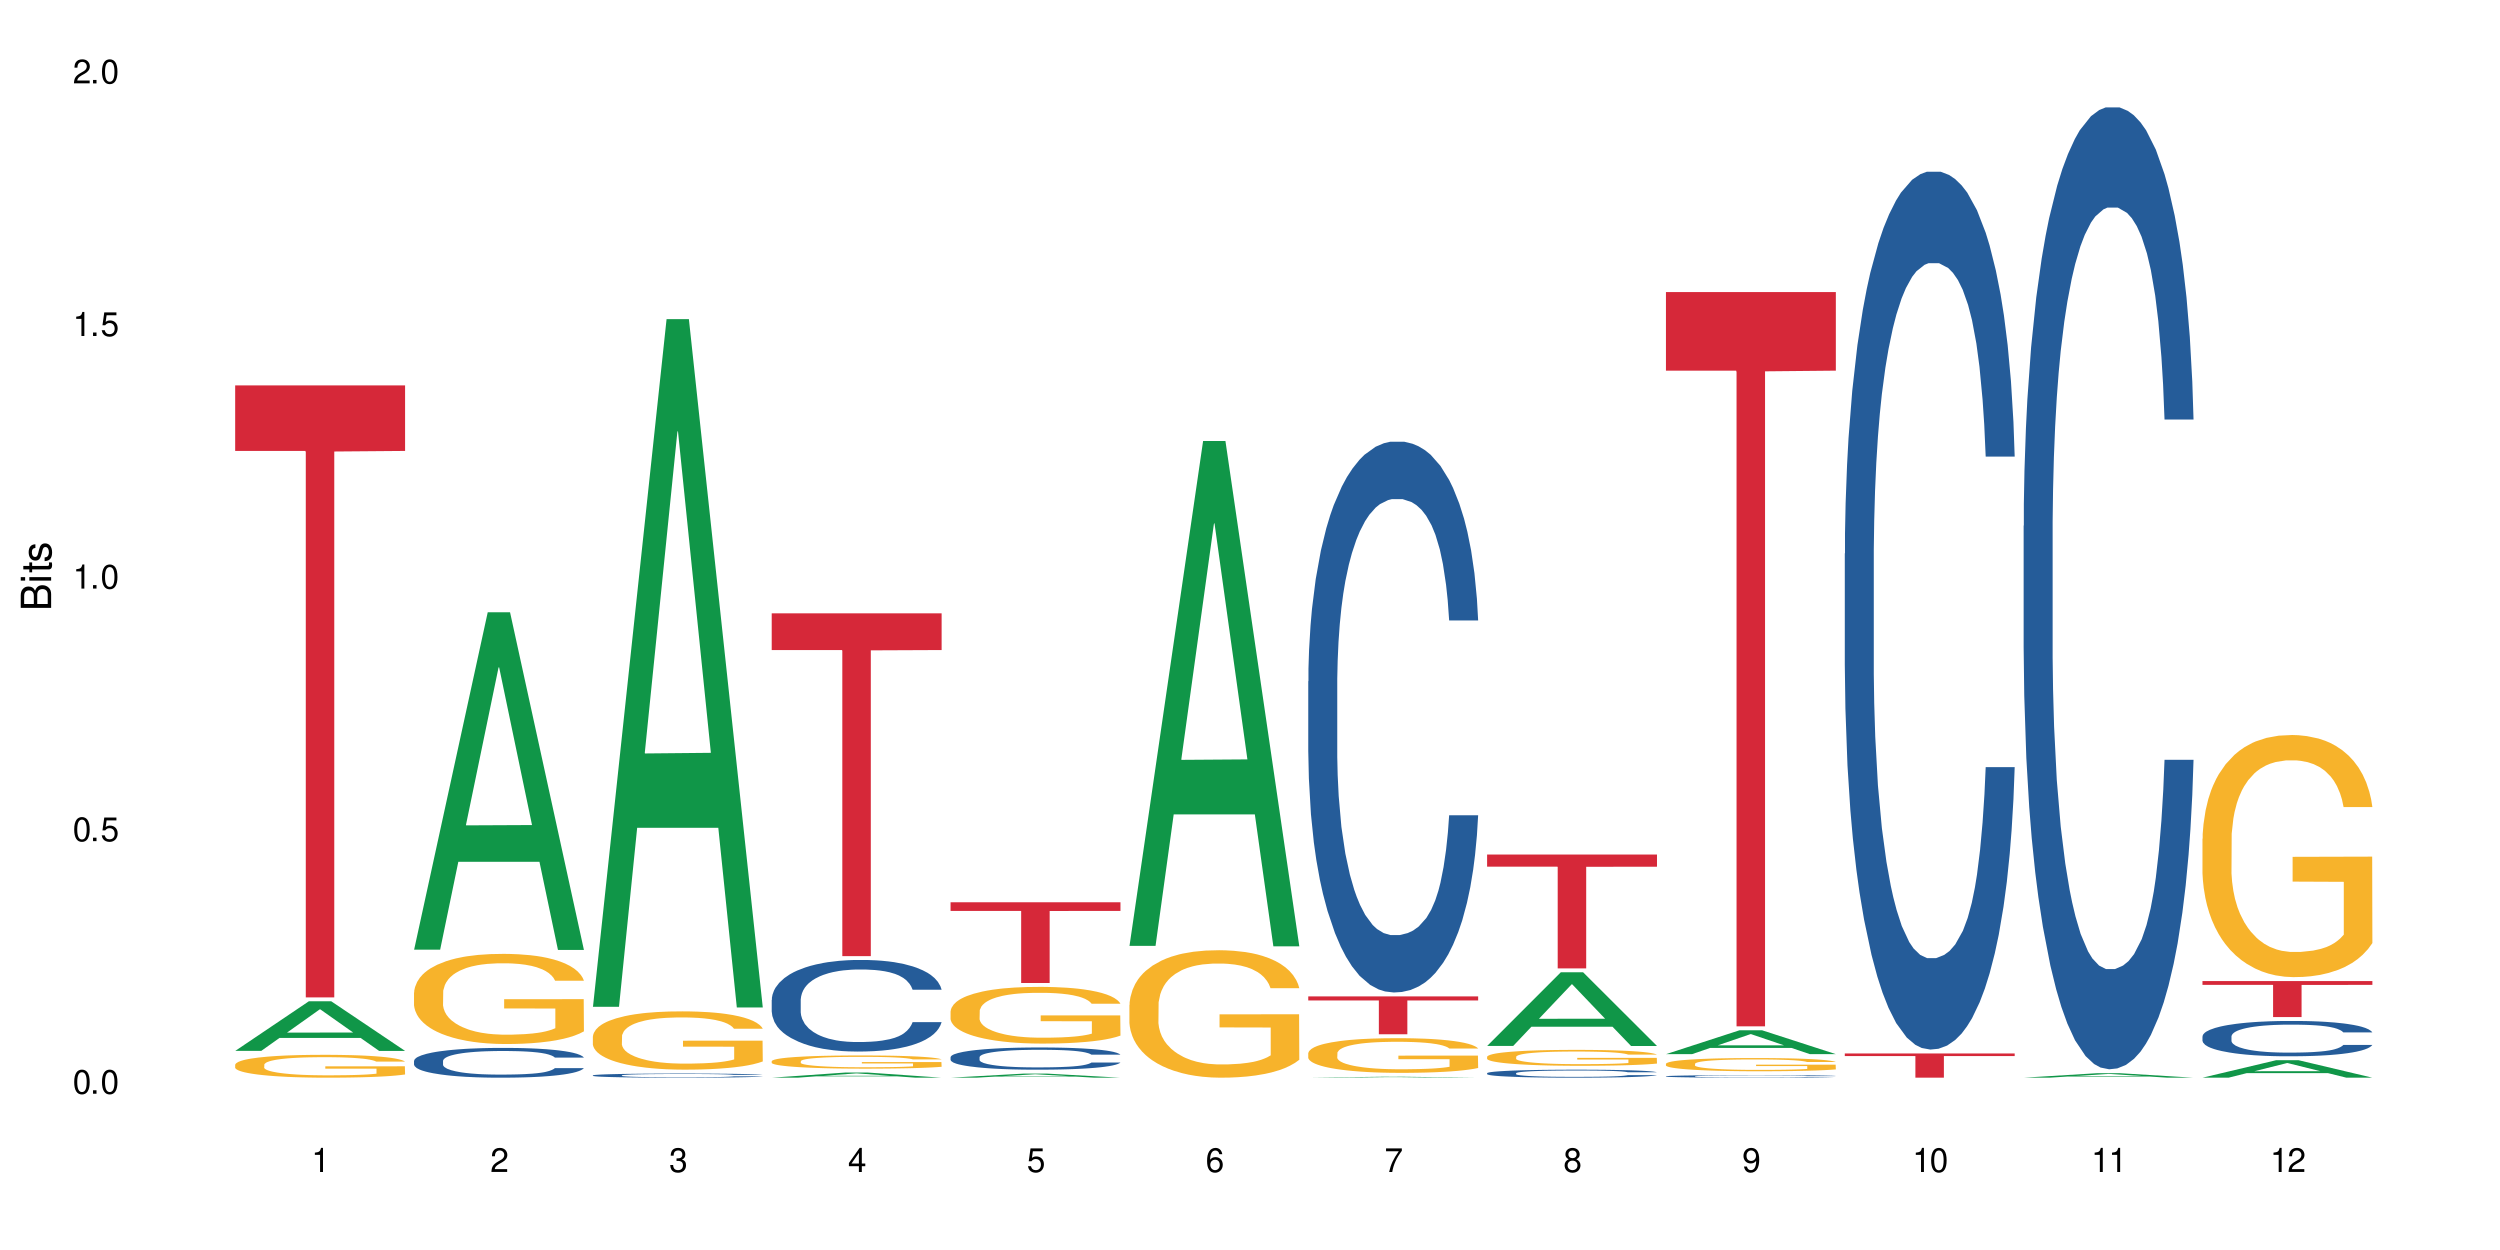 <?xml version="1.0" encoding="UTF-8"?>
<svg xmlns="http://www.w3.org/2000/svg" xmlns:xlink="http://www.w3.org/1999/xlink" width="720" height="360" viewBox="0 0 720 360">
<defs>
<g>
<g id="glyph-0-0">
</g>
<g id="glyph-0-1">
<path d="M 2.641 -6.938 C 2 -6.938 1.422 -6.656 1.078 -6.172 C 0.641 -5.562 0.406 -4.641 0.406 -3.359 C 0.406 -1.016 1.188 0.219 2.641 0.219 C 4.078 0.219 4.859 -1.016 4.859 -3.297 C 4.859 -4.641 4.656 -5.547 4.203 -6.172 C 3.844 -6.656 3.281 -6.938 2.641 -6.938 Z M 2.641 -6.188 C 3.547 -6.188 4 -5.25 4 -3.375 C 4 -1.406 3.562 -0.484 2.625 -0.484 C 1.734 -0.484 1.281 -1.438 1.281 -3.344 C 1.281 -5.25 1.734 -6.188 2.641 -6.188 Z M 2.641 -6.188 "/>
</g>
<g id="glyph-0-2">
<path d="M 1.828 -1 L 0.828 -1 L 0.828 0 L 1.828 0 Z M 1.828 -1 "/>
</g>
<g id="glyph-0-3">
<path d="M 4.562 -6.797 L 1.062 -6.797 L 0.547 -3.094 L 1.328 -3.094 C 1.719 -3.562 2.047 -3.734 2.578 -3.734 C 3.484 -3.734 4.062 -3.109 4.062 -2.094 C 4.062 -1.125 3.484 -0.531 2.578 -0.531 C 1.828 -0.531 1.375 -0.906 1.188 -1.672 L 0.328 -1.672 C 0.453 -1.109 0.547 -0.844 0.75 -0.594 C 1.125 -0.078 1.828 0.219 2.594 0.219 C 3.969 0.219 4.922 -0.781 4.922 -2.219 C 4.922 -3.562 4.031 -4.484 2.719 -4.484 C 2.25 -4.484 1.859 -4.359 1.469 -4.062 L 1.734 -5.969 L 4.562 -5.969 Z M 4.562 -6.797 "/>
</g>
<g id="glyph-0-4">
<path d="M 2.484 -4.938 L 2.484 0 L 3.328 0 L 3.328 -6.938 L 2.766 -6.938 C 2.469 -5.875 2.281 -5.734 0.984 -5.562 L 0.984 -4.938 Z M 2.484 -4.938 "/>
</g>
<g id="glyph-0-5">
<path d="M 4.859 -0.828 L 1.281 -0.828 C 1.359 -1.406 1.672 -1.781 2.5 -2.281 L 3.469 -2.828 C 4.406 -3.344 4.906 -4.062 4.906 -4.906 C 4.906 -5.484 4.672 -6.031 4.266 -6.406 C 3.859 -6.766 3.375 -6.938 2.719 -6.938 C 1.859 -6.938 1.219 -6.625 0.844 -6.031 C 0.609 -5.672 0.5 -5.234 0.484 -4.531 L 1.328 -4.531 C 1.359 -5.016 1.406 -5.281 1.531 -5.516 C 1.75 -5.938 2.188 -6.203 2.703 -6.203 C 3.469 -6.203 4.031 -5.641 4.031 -4.891 C 4.031 -4.344 3.719 -3.859 3.125 -3.516 L 2.234 -3 C 0.812 -2.172 0.406 -1.531 0.328 -0.016 L 4.859 -0.016 Z M 4.859 -0.828 "/>
</g>
<g id="glyph-0-6">
<path d="M 2.125 -3.188 L 2.578 -3.188 C 3.5 -3.188 3.984 -2.766 3.984 -1.922 C 3.984 -1.062 3.469 -0.531 2.594 -0.531 C 1.656 -0.531 1.203 -1 1.156 -2.016 L 0.312 -2.016 C 0.344 -1.453 0.438 -1.094 0.609 -0.781 C 0.953 -0.109 1.625 0.219 2.547 0.219 C 3.953 0.219 4.859 -0.625 4.859 -1.938 C 4.859 -2.828 4.516 -3.297 3.703 -3.594 C 4.344 -3.844 4.656 -4.328 4.656 -5.031 C 4.656 -6.219 3.875 -6.938 2.578 -6.938 C 1.203 -6.938 0.484 -6.172 0.453 -4.703 L 1.297 -4.703 C 1.312 -5.125 1.344 -5.359 1.453 -5.578 C 1.641 -5.969 2.062 -6.203 2.594 -6.203 C 3.344 -6.203 3.797 -5.75 3.797 -5 C 3.797 -4.516 3.609 -4.219 3.25 -4.047 C 3.016 -3.953 2.703 -3.922 2.125 -3.906 Z M 2.125 -3.188 "/>
</g>
<g id="glyph-0-7">
<path d="M 3.141 -1.672 L 3.141 0 L 3.984 0 L 3.984 -1.672 L 4.984 -1.672 L 4.984 -2.438 L 3.984 -2.438 L 3.984 -6.938 L 3.359 -6.938 L 0.266 -2.578 L 0.266 -1.672 Z M 3.141 -2.438 L 1 -2.438 L 3.141 -5.5 Z M 3.141 -2.438 "/>
</g>
<g id="glyph-0-8">
<path d="M 4.781 -5.125 C 4.609 -6.266 3.891 -6.938 2.844 -6.938 C 2.094 -6.938 1.422 -6.578 1.031 -5.953 C 0.594 -5.266 0.406 -4.422 0.406 -3.172 C 0.406 -2 0.578 -1.25 0.984 -0.641 C 1.359 -0.078 1.953 0.219 2.703 0.219 C 3.984 0.219 4.922 -0.75 4.922 -2.094 C 4.922 -3.375 4.062 -4.281 2.844 -4.281 C 2.172 -4.281 1.641 -4.031 1.281 -3.516 C 1.281 -5.234 1.828 -6.188 2.797 -6.188 C 3.391 -6.188 3.797 -5.797 3.938 -5.125 Z M 2.734 -3.531 C 3.547 -3.531 4.062 -2.953 4.062 -2.031 C 4.062 -1.156 3.484 -0.531 2.703 -0.531 C 1.922 -0.531 1.328 -1.188 1.328 -2.078 C 1.328 -2.938 1.906 -3.531 2.734 -3.531 Z M 2.734 -3.531 "/>
</g>
<g id="glyph-0-9">
<path d="M 4.984 -6.797 L 0.438 -6.797 L 0.438 -5.969 L 4.109 -5.969 C 2.5 -3.656 1.828 -2.234 1.328 0 L 2.219 0 C 2.594 -2.172 3.453 -4.047 4.984 -6.094 Z M 4.984 -6.797 "/>
</g>
<g id="glyph-0-10">
<path d="M 3.75 -3.656 C 4.469 -4.094 4.688 -4.438 4.688 -5.078 C 4.688 -6.172 3.844 -6.938 2.641 -6.938 C 1.438 -6.938 0.594 -6.172 0.594 -5.094 C 0.594 -4.438 0.812 -4.094 1.516 -3.656 C 0.734 -3.266 0.359 -2.703 0.359 -1.922 C 0.359 -0.656 1.281 0.219 2.641 0.219 C 3.984 0.219 4.922 -0.656 4.922 -1.922 C 4.922 -2.703 4.531 -3.266 3.75 -3.656 Z M 2.641 -6.188 C 3.359 -6.188 3.812 -5.75 3.812 -5.062 C 3.812 -4.406 3.344 -3.984 2.641 -3.984 C 1.922 -3.984 1.453 -4.406 1.453 -5.078 C 1.453 -5.75 1.922 -6.188 2.641 -6.188 Z M 2.641 -3.266 C 3.484 -3.266 4.062 -2.719 4.062 -1.906 C 4.062 -1.078 3.484 -0.531 2.625 -0.531 C 1.797 -0.531 1.219 -1.094 1.219 -1.906 C 1.219 -2.719 1.781 -3.266 2.641 -3.266 Z M 2.641 -3.266 "/>
</g>
<g id="glyph-0-11">
<path d="M 0.516 -1.578 C 0.672 -0.453 1.406 0.219 2.438 0.219 C 3.188 0.219 3.859 -0.141 4.266 -0.766 C 4.688 -1.453 4.891 -2.297 4.891 -3.547 C 4.891 -4.719 4.703 -5.453 4.312 -6.078 C 3.938 -6.641 3.344 -6.938 2.594 -6.938 C 1.297 -6.938 0.359 -5.969 0.359 -4.625 C 0.359 -3.344 1.234 -2.453 2.453 -2.453 C 3.094 -2.453 3.578 -2.672 4.016 -3.203 C 4 -1.484 3.469 -0.531 2.5 -0.531 C 1.906 -0.531 1.484 -0.906 1.359 -1.578 Z M 2.578 -6.203 C 3.375 -6.203 3.969 -5.531 3.969 -4.641 C 3.969 -3.797 3.391 -3.188 2.547 -3.188 C 1.734 -3.188 1.234 -3.766 1.234 -4.688 C 1.234 -5.562 1.797 -6.203 2.578 -6.203 Z M 2.578 -6.203 "/>
</g>
<g id="glyph-1-0">
</g>
<g id="glyph-1-1">
<path d="M 0 -0.953 L 0 -4.891 C 0 -5.719 -0.234 -6.344 -0.734 -6.797 C -1.188 -7.234 -1.812 -7.469 -2.5 -7.469 C -3.547 -7.469 -4.188 -7 -4.625 -5.875 C -4.984 -6.688 -5.625 -7.094 -6.531 -7.094 C -7.172 -7.094 -7.734 -6.859 -8.141 -6.391 C -8.562 -5.922 -8.75 -5.344 -8.75 -4.5 L -8.75 -0.953 Z M -4.984 -2.062 L -7.766 -2.062 L -7.766 -4.219 C -7.766 -4.844 -7.688 -5.203 -7.453 -5.5 C -7.219 -5.812 -6.859 -5.969 -6.375 -5.969 C -5.891 -5.969 -5.531 -5.812 -5.297 -5.5 C -5.062 -5.203 -4.984 -4.844 -4.984 -4.219 Z M -0.984 -2.062 L -4 -2.062 L -4 -4.781 C -4 -5.766 -3.438 -6.359 -2.484 -6.359 C -1.547 -6.359 -0.984 -5.766 -0.984 -4.781 Z M -0.984 -2.062 "/>
</g>
<g id="glyph-1-2">
<path d="M -6.281 -1.797 L -6.281 -0.797 L 0 -0.797 L 0 -1.797 Z M -8.75 -1.797 L -8.75 -0.797 L -7.484 -0.797 L -7.484 -1.797 Z M -8.75 -1.797 "/>
</g>
<g id="glyph-1-3">
<path d="M -6.281 -3.047 L -6.281 -2.016 L -8.016 -2.016 L -8.016 -1.016 L -6.281 -1.016 L -6.281 -0.172 L -5.469 -0.172 L -5.469 -1.016 L -0.719 -1.016 C -0.078 -1.016 0.281 -1.453 0.281 -2.234 C 0.281 -2.5 0.25 -2.719 0.188 -3.047 L -0.641 -3.047 C -0.609 -2.906 -0.594 -2.766 -0.594 -2.562 C -0.594 -2.141 -0.719 -2.016 -1.156 -2.016 L -5.469 -2.016 L -5.469 -3.047 Z M -6.281 -3.047 "/>
</g>
<g id="glyph-1-4">
<path d="M -4.531 -5.25 C -5.766 -5.25 -6.469 -4.422 -6.469 -2.969 C -6.469 -1.516 -5.719 -0.562 -4.547 -0.562 C -3.562 -0.562 -3.094 -1.062 -2.734 -2.562 L -2.516 -3.484 C -2.344 -4.188 -2.094 -4.469 -1.641 -4.469 C -1.047 -4.469 -0.641 -3.875 -0.641 -3 C -0.641 -2.453 -0.797 -2 -1.062 -1.75 C -1.25 -1.594 -1.422 -1.531 -1.875 -1.469 L -1.875 -0.406 C -0.422 -0.453 0.281 -1.266 0.281 -2.922 C 0.281 -4.5 -0.5 -5.516 -1.719 -5.516 C -2.656 -5.516 -3.172 -4.984 -3.469 -3.734 L -3.703 -2.766 C -3.891 -1.953 -4.156 -1.609 -4.594 -1.609 C -5.188 -1.609 -5.547 -2.125 -5.547 -2.938 C -5.547 -3.75 -5.203 -4.172 -4.531 -4.203 Z M -4.531 -5.25 "/>
</g>
</g>
</defs>
<rect x="-72" y="-36" width="864" height="432" fill="rgb(100%, 100%, 100%)" fill-opacity="1"/>
<path fill-rule="nonzero" fill="rgb(6.275%, 58.824%, 28.235%)" fill-opacity="1" d="M 67.73 302.648 L 67.785 302.637 L 88.957 288.363 L 95.387 288.363 L 116.664 302.664 L 109.188 302.664 L 103.855 298.93 L 80.488 298.93 L 75.258 302.648 L 67.73 302.648 L 82.734 297.387 L 101.711 297.371 L 92.25 290.699 L 92.145 290.684 L 92.039 290.727 L 82.684 297.371 L 82.734 297.387 Z M 67.73 302.648 "/>
<path fill-rule="nonzero" fill="rgb(96.863%, 70.196%, 16.863%)" fill-opacity="1" d="M 67.73 306.605 L 67.789 306.602 L 67.789 306.48 L 68.031 306.211 L 68.625 305.836 L 69.402 305.531 L 70.238 305.289 L 70.773 305.164 L 71.668 304.984 L 72.445 304.852 L 74.414 304.578 L 76.922 304.328 L 78.293 304.219 L 79.844 304.117 L 82.051 304 L 83.066 303.961 L 86.172 303.863 L 89.691 303.805 L 93.57 303.785 L 95.359 303.793 L 97.805 303.816 L 101.148 303.883 L 103.059 303.941 L 104.551 304 L 106.102 304.078 L 108.012 304.199 L 109.801 304.344 L 111.234 304.488 L 112.664 304.668 L 113.859 304.863 L 114.871 305.074 L 115.77 305.324 L 116.305 305.535 L 116.664 305.746 L 108.367 305.746 L 107.891 305.535 L 107.355 305.375 L 106.461 305.176 L 105.562 305.031 L 104.668 304.918 L 102.996 304.762 L 101.566 304.664 L 99.777 304.578 L 98.047 304.523 L 96.074 304.488 L 94.883 304.477 L 91.719 304.477 L 88.855 304.52 L 87.184 304.566 L 85.992 304.617 L 84.32 304.707 L 83.305 304.777 L 82.707 304.824 L 80.918 305.012 L 79.727 305.18 L 79.07 305.297 L 78.234 305.477 L 77.637 305.637 L 76.98 305.879 L 76.621 306.059 L 76.145 306.469 L 76.086 307.551 L 76.266 307.781 L 76.621 308.027 L 77.102 308.242 L 77.816 308.473 L 78.531 308.648 L 79.785 308.883 L 80.859 309.039 L 81.695 309.141 L 83.305 309.305 L 83.961 309.355 L 85.512 309.465 L 87.125 309.551 L 89.094 309.621 L 90.586 309.656 L 92.973 309.688 L 96.016 309.688 L 99.598 309.652 L 101.863 309.605 L 103.414 309.555 L 104.43 309.512 L 105.684 309.449 L 106.578 309.387 L 107.414 309.32 L 108.43 309.219 L 108.43 307.781 L 93.688 307.773 L 93.688 307.102 L 116.602 307.094 L 116.664 309.449 L 115.41 309.609 L 113.859 309.766 L 112.367 309.887 L 110.816 309.988 L 108.605 310.102 L 106.816 310.176 L 104.07 310.258 L 101.566 310.312 L 98.941 310.352 L 96.613 310.367 L 93.867 310.375 L 91.422 310.363 L 88.797 310.324 L 86.707 310.277 L 84.797 310.219 L 82.887 310.141 L 80.5 310.012 L 78.949 309.91 L 77.34 309.785 L 75.727 309.633 L 74.297 309.473 L 73.34 309.344 L 72.387 309.199 L 71.371 309.02 L 70.418 308.816 L 69.699 308.629 L 69.043 308.418 L 68.566 308.219 L 68.09 307.949 L 67.852 307.734 L 67.73 307.547 Z M 67.73 306.605 "/>
<path fill-rule="nonzero" fill="rgb(83.922%, 15.686%, 22.353%)" fill-opacity="1" d="M 67.73 111.004 L 116.664 111.004 L 116.664 129.867 L 96.27 130.035 L 96.27 287.242 L 88.066 287.242 L 88.066 130.199 L 87.945 129.867 L 67.73 129.867 Z M 67.73 111.004 "/>
<path fill-rule="nonzero" fill="rgb(6.275%, 58.824%, 28.235%)" fill-opacity="1" d="M 119.238 273.5 L 119.289 273.406 L 140.465 176.34 L 146.895 176.34 L 168.172 273.59 L 160.695 273.59 L 155.363 248.203 L 131.996 248.203 L 126.766 273.5 L 119.238 273.5 L 134.242 237.703 L 153.219 237.613 L 143.758 192.227 L 143.652 192.137 L 143.547 192.41 L 134.191 237.613 L 134.242 237.703 Z M 119.238 273.5 "/>
<path fill-rule="nonzero" fill="rgb(14.51%, 36.078%, 60%)" fill-opacity="1" d="M 119.238 305.531 L 119.297 305.523 L 119.297 305.336 L 119.477 305.039 L 119.895 304.66 L 120.312 304.402 L 121.387 303.941 L 122.879 303.492 L 124.43 303.148 L 125.562 302.945 L 126.578 302.789 L 128.906 302.5 L 130.398 302.352 L 132.008 302.215 L 133.977 302.082 L 135.41 302.004 L 138.633 301.879 L 141.02 301.824 L 142.871 301.801 L 146.867 301.801 L 149.254 301.832 L 150.984 301.871 L 152.895 301.934 L 154.504 302.004 L 157.309 302.176 L 159.816 302.398 L 160.949 302.523 L 162.742 302.766 L 164.113 303 L 165.066 303.203 L 166.141 303.492 L 167.098 303.848 L 167.812 304.246 L 168.172 304.582 L 159.816 304.582 L 159.398 304.27 L 158.922 304.027 L 158.027 303.707 L 157.133 303.477 L 155.879 303.25 L 154.746 303.102 L 153.191 302.953 L 151.82 302.859 L 150.387 302.789 L 149.016 302.742 L 146.391 302.695 L 143.348 302.695 L 142.211 302.711 L 139.887 302.773 L 138.633 302.828 L 136.844 302.938 L 135.59 303.039 L 134.098 303.195 L 133.082 303.328 L 131.828 303.535 L 130.934 303.715 L 129.922 303.973 L 129.324 304.168 L 128.785 304.387 L 128.309 304.645 L 127.949 304.922 L 127.711 305.211 L 127.594 305.492 L 127.594 306.707 L 127.711 306.988 L 128.012 307.316 L 128.785 307.797 L 129.922 308.211 L 131.234 308.539 L 132.484 308.777 L 133.203 308.887 L 134.156 309.012 L 135.648 309.168 L 137.797 309.324 L 139.051 309.387 L 140.961 309.449 L 142.93 309.48 L 145.555 309.48 L 147.883 309.449 L 149.434 309.41 L 151.043 309.348 L 153.254 309.215 L 154.625 309.09 L 155.816 308.941 L 156.715 308.793 L 157.309 308.664 L 158.207 308.422 L 158.922 308.156 L 159.457 307.883 L 159.816 307.617 L 168.172 307.617 L 167.812 307.93 L 167.277 308.234 L 166.738 308.461 L 165.902 308.738 L 164.949 308.98 L 163.574 309.254 L 162.441 309.434 L 160.949 309.629 L 159.578 309.777 L 158.086 309.91 L 155.879 310.07 L 154.445 310.148 L 152.895 310.219 L 151.043 310.281 L 148.719 310.336 L 146.211 310.367 L 143.883 310.375 L 141.379 310.359 L 139.527 310.328 L 137.082 310.258 L 134.039 310.117 L 131.828 309.965 L 130.098 309.816 L 128.605 309.66 L 126.938 309.449 L 124.789 309.105 L 123.477 308.84 L 122.582 308.617 L 121.566 308.312 L 120.852 308.039 L 120.016 307.602 L 119.418 307.043 L 119.238 306.613 Z M 119.238 305.531 "/>
<path fill-rule="nonzero" fill="rgb(96.863%, 70.196%, 16.863%)" fill-opacity="1" d="M 119.238 285.836 L 119.297 285.812 L 119.297 285.336 L 119.535 284.27 L 120.133 282.801 L 120.91 281.59 L 121.746 280.641 L 122.281 280.145 L 123.176 279.434 L 123.953 278.91 L 125.922 277.844 L 128.43 276.848 L 129.801 276.422 L 131.352 276.016 L 133.559 275.566 L 134.574 275.402 L 137.676 275.02 L 141.199 274.785 L 145.078 274.715 L 146.867 274.738 L 149.312 274.832 L 152.656 275.094 L 154.566 275.328 L 156.059 275.566 L 157.609 275.875 L 159.52 276.348 L 161.309 276.918 L 162.742 277.488 L 164.172 278.199 L 165.367 278.957 L 166.379 279.789 L 167.277 280.785 L 167.812 281.613 L 168.172 282.445 L 159.875 282.445 L 159.398 281.613 L 158.863 280.973 L 157.965 280.191 L 157.07 279.621 L 156.176 279.172 L 154.504 278.555 L 153.074 278.176 L 151.281 277.844 L 149.551 277.629 L 147.582 277.488 L 146.391 277.441 L 143.227 277.441 L 140.363 277.605 L 138.691 277.797 L 137.5 277.984 L 135.828 278.34 L 134.812 278.625 L 134.215 278.816 L 132.426 279.551 L 131.234 280.215 L 130.578 280.664 L 129.742 281.375 L 129.145 282.016 L 128.488 282.965 L 128.129 283.676 L 127.652 285.289 L 127.594 289.559 L 127.773 290.457 L 128.129 291.43 L 128.605 292.285 L 129.324 293.188 L 130.039 293.875 L 131.293 294.797 L 132.367 295.414 L 133.203 295.816 L 134.812 296.457 L 135.469 296.672 L 137.02 297.098 L 138.633 297.43 L 140.602 297.715 L 142.094 297.855 L 144.48 297.977 L 147.523 297.977 L 151.105 297.832 L 153.371 297.645 L 154.922 297.453 L 155.938 297.289 L 157.191 297.027 L 158.086 296.789 L 158.922 296.531 L 159.938 296.125 L 159.938 290.457 L 145.195 290.434 L 145.195 287.777 L 168.109 287.754 L 168.172 297.027 L 166.918 297.668 L 165.367 298.285 L 163.875 298.758 L 162.324 299.16 L 160.113 299.613 L 158.324 299.898 L 155.578 300.23 L 153.074 300.441 L 150.449 300.586 L 148.121 300.656 L 145.375 300.68 L 142.93 300.633 L 140.305 300.488 L 138.215 300.301 L 136.305 300.062 L 134.395 299.754 L 132.008 299.258 L 130.457 298.852 L 128.848 298.355 L 127.234 297.762 L 125.801 297.121 L 124.848 296.625 L 123.895 296.055 L 122.879 295.344 L 121.926 294.539 L 121.207 293.801 L 120.551 292.973 L 120.074 292.191 L 119.598 291.121 L 119.359 290.27 L 119.238 289.535 Z M 119.238 285.836 "/>
<path fill-rule="nonzero" fill="rgb(6.275%, 58.824%, 28.235%)" fill-opacity="1" d="M 170.746 289.965 L 170.797 289.777 L 191.973 91.914 L 198.402 91.914 L 219.68 290.148 L 212.203 290.148 L 206.871 238.402 L 183.504 238.402 L 178.273 289.965 L 170.746 289.965 L 185.75 216.996 L 204.727 216.812 L 195.266 124.301 L 195.16 124.113 L 195.055 124.672 L 185.699 216.812 L 185.75 216.996 Z M 170.746 289.965 "/>
<path fill-rule="nonzero" fill="rgb(14.51%, 36.078%, 60%)" fill-opacity="1" d="M 170.746 309.703 L 170.805 309.703 L 170.805 309.676 L 170.984 309.633 L 171.402 309.582 L 171.82 309.547 L 172.895 309.48 L 174.387 309.418 L 175.938 309.371 L 177.07 309.344 L 178.086 309.32 L 180.414 309.281 L 181.906 309.262 L 183.516 309.242 L 185.484 309.223 L 186.918 309.215 L 190.141 309.195 L 192.527 309.188 L 194.375 309.184 L 198.375 309.184 L 200.762 309.188 L 202.492 309.195 L 204.402 309.203 L 206.012 309.215 L 208.816 309.238 L 211.324 309.266 L 212.457 309.285 L 214.25 309.32 L 215.621 309.352 L 216.574 309.379 L 217.648 309.418 L 218.605 309.469 L 219.32 309.523 L 219.68 309.57 L 211.324 309.57 L 210.906 309.527 L 210.43 309.492 L 209.535 309.449 L 208.641 309.418 L 207.387 309.387 L 206.25 309.367 L 204.699 309.344 L 203.328 309.332 L 201.895 309.32 L 200.523 309.316 L 197.898 309.309 L 194.855 309.309 L 193.719 309.312 L 191.395 309.32 L 190.141 309.328 L 188.352 309.344 L 187.098 309.355 L 185.605 309.379 L 184.59 309.398 L 183.336 309.426 L 182.441 309.449 L 181.426 309.484 L 180.832 309.512 L 180.293 309.543 L 179.816 309.578 L 179.457 309.617 L 179.219 309.656 L 179.102 309.695 L 179.102 309.867 L 179.219 309.906 L 179.52 309.949 L 180.293 310.016 L 181.426 310.074 L 182.742 310.121 L 183.992 310.152 L 184.711 310.168 L 185.664 310.184 L 187.156 310.207 L 189.305 310.227 L 190.559 310.238 L 192.469 310.246 L 194.438 310.25 L 197.062 310.25 L 199.391 310.246 L 200.941 310.242 L 202.551 310.23 L 204.762 310.215 L 206.133 310.195 L 207.324 310.176 L 208.223 310.156 L 208.816 310.137 L 209.711 310.102 L 210.43 310.066 L 210.965 310.027 L 211.324 309.992 L 219.68 309.992 L 219.32 310.035 L 218.785 310.078 L 218.246 310.109 L 217.41 310.148 L 216.457 310.18 L 215.082 310.219 L 213.949 310.242 L 212.457 310.27 L 211.086 310.293 L 209.594 310.309 L 207.387 310.332 L 205.953 310.344 L 204.402 310.352 L 202.551 310.359 L 200.227 310.367 L 197.719 310.371 L 195.391 310.375 L 192.887 310.371 L 191.035 310.367 L 188.59 310.359 L 185.547 310.34 L 183.336 310.316 L 181.605 310.297 L 180.113 310.273 L 178.445 310.246 L 176.297 310.199 L 174.984 310.16 L 174.086 310.129 L 173.074 310.09 L 172.355 310.051 L 171.523 309.988 L 170.926 309.91 L 170.746 309.852 Z M 170.746 309.703 "/>
<path fill-rule="nonzero" fill="rgb(96.863%, 70.196%, 16.863%)" fill-opacity="1" d="M 170.746 298.465 L 170.805 298.449 L 170.805 298.141 L 171.043 297.453 L 171.641 296.5 L 172.418 295.719 L 173.254 295.105 L 173.789 294.781 L 174.684 294.324 L 175.461 293.984 L 177.43 293.297 L 179.938 292.652 L 181.309 292.375 L 182.859 292.113 L 185.066 291.824 L 186.082 291.715 L 189.184 291.473 L 192.707 291.316 L 196.586 291.273 L 198.375 291.285 L 200.82 291.348 L 204.164 291.516 L 206.074 291.672 L 207.566 291.824 L 209.117 292.023 L 211.027 292.328 L 212.816 292.699 L 214.25 293.066 L 215.68 293.527 L 216.875 294.016 L 217.887 294.555 L 218.785 295.195 L 219.32 295.734 L 219.68 296.27 L 211.383 296.27 L 210.906 295.734 L 210.371 295.32 L 209.473 294.812 L 208.578 294.445 L 207.684 294.156 L 206.012 293.754 L 204.582 293.512 L 202.789 293.297 L 201.059 293.156 L 199.09 293.066 L 197.898 293.035 L 194.734 293.035 L 191.871 293.141 L 190.199 293.266 L 189.008 293.387 L 187.336 293.617 L 186.32 293.801 L 185.723 293.926 L 183.934 294.398 L 182.742 294.828 L 182.086 295.121 L 181.25 295.582 L 180.652 295.996 L 179.996 296.609 L 179.637 297.066 L 179.16 298.109 L 179.102 300.871 L 179.281 301.453 L 179.637 302.082 L 180.113 302.633 L 180.832 303.219 L 181.547 303.66 L 182.801 304.258 L 183.875 304.66 L 184.711 304.918 L 186.32 305.332 L 186.977 305.473 L 188.527 305.746 L 190.141 305.961 L 192.109 306.145 L 193.602 306.238 L 195.988 306.316 L 199.031 306.316 L 202.613 306.223 L 204.879 306.102 L 206.43 305.977 L 207.445 305.871 L 208.699 305.699 L 209.594 305.547 L 210.43 305.379 L 211.445 305.117 L 211.445 301.453 L 196.703 301.438 L 196.703 299.723 L 219.617 299.707 L 219.68 305.699 L 218.426 306.113 L 216.875 306.516 L 215.383 306.82 L 213.832 307.082 L 211.621 307.371 L 209.832 307.555 L 207.086 307.77 L 204.582 307.91 L 201.957 308 L 199.629 308.047 L 196.883 308.062 L 194.438 308.031 L 191.812 307.941 L 189.723 307.816 L 187.812 307.664 L 185.902 307.465 L 183.516 307.145 L 181.965 306.883 L 180.355 306.559 L 178.742 306.176 L 177.309 305.762 L 176.355 305.441 L 175.402 305.074 L 174.387 304.613 L 173.43 304.09 L 172.715 303.617 L 172.059 303.078 L 171.582 302.574 L 171.105 301.883 L 170.867 301.332 L 170.746 300.855 Z M 170.746 298.465 "/>
<path fill-rule="nonzero" fill="rgb(6.275%, 58.824%, 28.235%)" fill-opacity="1" d="M 222.254 310.371 L 222.305 310.371 L 243.48 308.891 L 249.91 308.891 L 271.188 310.375 L 263.711 310.375 L 258.379 309.988 L 235.008 309.988 L 229.781 310.371 L 222.254 310.371 L 237.258 309.828 L 256.234 309.824 L 246.773 309.133 L 246.668 309.133 L 246.562 309.137 L 237.207 309.824 L 237.258 309.828 Z M 222.254 310.371 "/>
<path fill-rule="nonzero" fill="rgb(14.51%, 36.078%, 60%)" fill-opacity="1" d="M 222.254 287.953 L 222.312 287.93 L 222.312 287.352 L 222.492 286.434 L 222.91 285.277 L 223.328 284.484 L 224.402 283.062 L 225.895 281.688 L 227.445 280.625 L 228.578 280 L 229.594 279.52 L 231.922 278.625 L 233.414 278.168 L 235.023 277.758 L 236.992 277.348 L 238.426 277.105 L 241.648 276.723 L 244.035 276.555 L 245.883 276.48 L 249.883 276.48 L 252.27 276.578 L 254 276.699 L 255.91 276.891 L 257.52 277.105 L 260.324 277.637 L 262.832 278.312 L 263.965 278.699 L 265.754 279.445 L 267.129 280.168 L 268.082 280.797 L 269.156 281.688 L 270.113 282.773 L 270.828 284 L 271.188 285.039 L 262.832 285.039 L 262.414 284.074 L 261.938 283.324 L 261.043 282.336 L 260.145 281.641 L 258.895 280.941 L 257.758 280.48 L 256.207 280.023 L 254.836 279.734 L 253.402 279.52 L 252.031 279.371 L 249.406 279.227 L 246.363 279.227 L 245.227 279.277 L 242.902 279.469 L 241.648 279.637 L 239.855 279.977 L 238.605 280.289 L 237.113 280.77 L 236.098 281.18 L 234.844 281.809 L 233.949 282.363 L 232.934 283.156 L 232.34 283.762 L 231.801 284.434 L 231.324 285.23 L 230.965 286.074 L 230.727 286.965 L 230.609 287.832 L 230.609 291.57 L 230.727 292.438 L 231.027 293.449 L 231.801 294.918 L 232.934 296.199 L 234.25 297.211 L 235.5 297.934 L 236.219 298.27 L 237.172 298.656 L 238.664 299.137 L 240.812 299.621 L 242.066 299.812 L 243.977 300.004 L 245.945 300.102 L 248.57 300.102 L 250.898 300.004 L 252.449 299.887 L 254.059 299.691 L 256.266 299.281 L 257.641 298.898 L 258.832 298.438 L 259.73 297.98 L 260.324 297.594 L 261.219 296.848 L 261.938 296.027 L 262.473 295.184 L 262.832 294.367 L 271.188 294.367 L 270.828 295.328 L 270.289 296.27 L 269.754 296.969 L 268.918 297.812 L 267.965 298.559 L 266.59 299.402 L 265.457 299.957 L 263.965 300.559 L 262.594 301.02 L 261.102 301.43 L 258.895 301.91 L 257.461 302.152 L 255.91 302.367 L 254.059 302.562 L 251.73 302.73 L 249.227 302.824 L 246.898 302.852 L 244.391 302.801 L 242.543 302.707 L 240.098 302.488 L 237.051 302.055 L 234.844 301.598 L 233.113 301.137 L 231.621 300.656 L 229.953 300.004 L 227.805 298.945 L 226.492 298.125 L 225.594 297.449 L 224.582 296.512 L 223.863 295.668 L 223.031 294.316 L 222.434 292.605 L 222.254 291.281 Z M 222.254 287.953 "/>
<path fill-rule="nonzero" fill="rgb(96.863%, 70.196%, 16.863%)" fill-opacity="1" d="M 222.254 305.598 L 222.312 305.594 L 222.312 305.527 L 222.551 305.371 L 223.148 305.156 L 223.926 304.977 L 224.762 304.84 L 225.297 304.766 L 226.191 304.664 L 226.969 304.586 L 228.938 304.43 L 231.445 304.285 L 232.816 304.223 L 234.367 304.164 L 236.574 304.098 L 237.59 304.074 L 240.691 304.016 L 244.215 303.984 L 248.094 303.973 L 249.883 303.977 L 252.328 303.988 L 255.672 304.027 L 257.582 304.062 L 259.07 304.098 L 260.625 304.141 L 262.535 304.211 L 264.324 304.293 L 265.754 304.379 L 267.188 304.48 L 268.383 304.594 L 269.395 304.715 L 270.289 304.859 L 270.828 304.98 L 271.188 305.102 L 262.891 305.102 L 262.414 304.98 L 261.875 304.887 L 260.98 304.773 L 260.086 304.691 L 259.191 304.625 L 257.52 304.535 L 256.09 304.48 L 254.297 304.43 L 252.566 304.398 L 250.598 304.379 L 249.406 304.371 L 246.242 304.371 L 243.379 304.395 L 241.707 304.422 L 240.516 304.449 L 238.844 304.504 L 237.828 304.543 L 237.23 304.57 L 235.441 304.68 L 234.25 304.777 L 233.59 304.844 L 232.758 304.945 L 232.16 305.039 L 231.504 305.18 L 231.145 305.281 L 230.668 305.52 L 230.609 306.145 L 230.785 306.273 L 231.145 306.418 L 231.621 306.543 L 232.34 306.672 L 233.055 306.773 L 234.309 306.91 L 235.383 307 L 236.219 307.059 L 237.828 307.152 L 238.484 307.184 L 240.035 307.246 L 241.648 307.293 L 243.617 307.336 L 245.109 307.355 L 247.496 307.375 L 250.539 307.375 L 254.121 307.352 L 256.387 307.324 L 257.938 307.297 L 258.953 307.273 L 260.207 307.234 L 261.102 307.199 L 261.938 307.164 L 262.949 307.105 L 262.949 306.273 L 248.211 306.27 L 248.211 305.883 L 271.125 305.879 L 271.188 307.234 L 269.934 307.328 L 268.383 307.418 L 266.891 307.488 L 265.34 307.547 L 263.129 307.613 L 261.34 307.656 L 258.594 307.703 L 256.09 307.734 L 253.465 307.754 L 251.137 307.766 L 248.391 307.77 L 245.945 307.762 L 243.32 307.742 L 241.23 307.715 L 239.32 307.68 L 237.41 307.633 L 235.023 307.562 L 233.473 307.504 L 231.859 307.43 L 230.25 307.344 L 228.816 307.25 L 227.863 307.176 L 226.91 307.094 L 225.895 306.988 L 224.938 306.871 L 224.223 306.766 L 223.566 306.641 L 223.09 306.527 L 222.613 306.371 L 222.375 306.246 L 222.254 306.141 Z M 222.254 305.598 "/>
<path fill-rule="nonzero" fill="rgb(83.922%, 15.686%, 22.353%)" fill-opacity="1" d="M 222.254 176.641 L 271.188 176.641 L 271.188 187.211 L 250.793 187.301 L 250.793 275.359 L 242.586 275.359 L 242.586 187.395 L 242.469 187.211 L 222.254 187.211 Z M 222.254 176.641 "/>
<path fill-rule="nonzero" fill="rgb(6.275%, 58.824%, 28.235%)" fill-opacity="1" d="M 273.762 310.371 L 273.812 310.371 L 294.984 309.191 L 301.418 309.191 L 322.695 310.375 L 315.219 310.375 L 309.887 310.066 L 286.516 310.066 L 281.289 310.371 L 273.762 310.371 L 288.766 309.938 L 307.742 309.938 L 298.281 309.387 L 298.07 309.387 L 288.711 309.938 L 288.766 309.938 Z M 273.762 310.371 "/>
<path fill-rule="nonzero" fill="rgb(14.51%, 36.078%, 60%)" fill-opacity="1" d="M 273.762 304.457 L 273.82 304.453 L 273.82 304.312 L 274 304.09 L 274.418 303.809 L 274.836 303.617 L 275.91 303.273 L 277.402 302.938 L 278.953 302.684 L 280.086 302.531 L 281.102 302.414 L 283.43 302.195 L 284.922 302.086 L 286.531 301.988 L 288.5 301.887 L 289.934 301.828 L 293.156 301.734 L 295.543 301.695 L 297.391 301.676 L 301.391 301.676 L 303.777 301.699 L 305.508 301.73 L 307.418 301.777 L 309.027 301.828 L 311.832 301.957 L 314.34 302.121 L 315.473 302.215 L 317.262 302.395 L 318.637 302.57 L 319.59 302.723 L 320.664 302.938 L 321.621 303.203 L 322.336 303.5 L 322.695 303.75 L 314.34 303.75 L 313.922 303.52 L 313.445 303.336 L 312.551 303.098 L 311.652 302.93 L 310.402 302.758 L 309.266 302.648 L 307.715 302.535 L 306.344 302.465 L 304.91 302.414 L 303.539 302.379 L 300.914 302.344 L 297.871 302.344 L 296.734 302.355 L 294.41 302.402 L 293.156 302.441 L 291.363 302.523 L 290.113 302.602 L 288.621 302.719 L 287.605 302.816 L 286.352 302.969 L 285.457 303.102 L 284.441 303.297 L 283.848 303.441 L 283.309 303.605 L 282.832 303.797 L 282.473 304.004 L 282.234 304.219 L 282.117 304.43 L 282.117 305.336 L 282.234 305.547 L 282.535 305.793 L 283.309 306.148 L 284.441 306.457 L 285.754 306.703 L 287.008 306.879 L 287.727 306.961 L 288.68 307.055 L 290.172 307.172 L 292.32 307.289 L 293.574 307.336 L 295.484 307.383 L 297.453 307.406 L 300.078 307.406 L 302.406 307.383 L 303.957 307.352 L 305.566 307.305 L 307.773 307.207 L 309.148 307.113 L 310.34 307 L 311.234 306.891 L 311.832 306.797 L 312.727 306.617 L 313.445 306.418 L 313.98 306.211 L 314.34 306.012 L 322.695 306.012 L 322.336 306.246 L 321.797 306.477 L 321.262 306.645 L 320.426 306.848 L 319.473 307.031 L 318.098 307.234 L 316.965 307.371 L 315.473 307.516 L 314.102 307.625 L 312.609 307.727 L 310.402 307.844 L 308.969 307.902 L 307.418 307.953 L 305.566 308 L 303.238 308.043 L 300.734 308.066 L 298.406 308.07 L 295.898 308.059 L 294.051 308.035 L 291.605 307.984 L 288.559 307.879 L 286.352 307.766 L 284.621 307.656 L 283.129 307.539 L 281.461 307.383 L 279.312 307.125 L 278 306.926 L 277.102 306.762 L 276.09 306.535 L 275.371 306.328 L 274.535 306 L 273.941 305.586 L 273.762 305.266 Z M 273.762 304.457 "/>
<path fill-rule="nonzero" fill="rgb(96.863%, 70.196%, 16.863%)" fill-opacity="1" d="M 273.762 291.215 L 273.82 291.203 L 273.82 290.902 L 274.059 290.23 L 274.656 289.309 L 275.434 288.547 L 276.27 287.949 L 276.805 287.637 L 277.699 287.188 L 278.477 286.859 L 280.445 286.191 L 282.949 285.562 L 284.324 285.293 L 285.875 285.039 L 288.082 284.758 L 289.098 284.652 L 292.199 284.414 L 295.723 284.266 L 299.602 284.219 L 301.391 284.234 L 303.836 284.297 L 307.18 284.461 L 309.09 284.609 L 310.578 284.758 L 312.133 284.953 L 314.039 285.25 L 315.832 285.609 L 317.262 285.965 L 318.695 286.414 L 319.891 286.891 L 320.902 287.414 L 321.797 288.039 L 322.336 288.562 L 322.695 289.082 L 314.398 289.082 L 313.922 288.562 L 313.383 288.16 L 312.488 287.668 L 311.594 287.309 L 310.699 287.023 L 309.027 286.637 L 307.598 286.398 L 305.805 286.191 L 304.074 286.055 L 302.105 285.965 L 300.914 285.938 L 297.75 285.938 L 294.887 286.039 L 293.215 286.16 L 292.02 286.277 L 290.352 286.504 L 289.336 286.684 L 288.738 286.801 L 286.949 287.262 L 285.754 287.68 L 285.098 287.965 L 284.266 288.414 L 283.668 288.816 L 283.012 289.41 L 282.652 289.859 L 282.176 290.875 L 282.117 293.559 L 282.293 294.125 L 282.652 294.738 L 283.129 295.273 L 283.848 295.84 L 284.562 296.273 L 285.816 296.855 L 286.891 297.242 L 287.727 297.496 L 289.336 297.898 L 289.992 298.035 L 291.543 298.301 L 293.156 298.512 L 295.125 298.691 L 296.617 298.781 L 299.004 298.855 L 302.047 298.855 L 305.625 298.766 L 307.895 298.645 L 309.445 298.527 L 310.461 298.422 L 311.715 298.258 L 312.609 298.109 L 313.445 297.945 L 314.457 297.691 L 314.457 294.125 L 299.719 294.109 L 299.719 292.441 L 322.633 292.426 L 322.695 298.258 L 321.441 298.66 L 319.891 299.047 L 318.398 299.348 L 316.844 299.602 L 314.637 299.883 L 312.848 300.062 L 310.102 300.27 L 307.598 300.406 L 304.969 300.496 L 302.645 300.539 L 299.898 300.555 L 297.453 300.523 L 294.824 300.434 L 292.738 300.316 L 290.828 300.168 L 288.918 299.973 L 286.531 299.66 L 284.98 299.406 L 283.367 299.094 L 281.758 298.719 L 280.324 298.316 L 279.371 298.004 L 278.414 297.645 L 277.402 297.199 L 276.445 296.691 L 275.73 296.23 L 275.074 295.707 L 274.598 295.215 L 274.121 294.543 L 273.879 294.008 L 273.762 293.543 Z M 273.762 291.215 "/>
<path fill-rule="nonzero" fill="rgb(83.922%, 15.686%, 22.353%)" fill-opacity="1" d="M 273.762 259.855 L 322.695 259.855 L 322.695 262.344 L 302.301 262.363 L 302.301 283.098 L 294.094 283.098 L 294.094 262.387 L 293.977 262.344 L 273.762 262.344 Z M 273.762 259.855 "/>
<path fill-rule="nonzero" fill="rgb(6.275%, 58.824%, 28.235%)" fill-opacity="1" d="M 325.27 272.406 L 325.32 272.27 L 346.492 127.016 L 352.926 127.016 L 374.199 272.543 L 366.727 272.543 L 361.395 234.555 L 338.023 234.555 L 332.797 272.406 L 325.27 272.406 L 340.273 218.84 L 359.25 218.703 L 349.789 150.789 L 349.684 150.652 L 349.578 151.062 L 340.219 218.703 L 340.273 218.84 Z M 325.27 272.406 "/>
<path fill-rule="nonzero" fill="rgb(96.863%, 70.196%, 16.863%)" fill-opacity="1" d="M 325.27 289.387 L 325.328 289.355 L 325.328 288.684 L 325.566 287.176 L 326.164 285.098 L 326.941 283.387 L 327.773 282.047 L 328.312 281.344 L 329.207 280.336 L 329.984 279.598 L 331.953 278.09 L 334.457 276.684 L 335.832 276.078 L 337.383 275.508 L 339.59 274.871 L 340.605 274.637 L 343.707 274.102 L 347.23 273.766 L 351.109 273.664 L 352.898 273.699 L 355.344 273.832 L 358.688 274.199 L 360.594 274.535 L 362.086 274.871 L 363.641 275.309 L 365.547 275.977 L 367.34 276.781 L 368.77 277.586 L 370.203 278.594 L 371.395 279.664 L 372.41 280.84 L 373.305 282.246 L 373.844 283.422 L 374.199 284.594 L 365.906 284.594 L 365.43 283.422 L 364.891 282.516 L 363.996 281.41 L 363.102 280.605 L 362.207 279.969 L 360.535 279.094 L 359.105 278.559 L 357.312 278.09 L 355.582 277.789 L 353.613 277.586 L 352.422 277.52 L 349.258 277.52 L 346.395 277.754 L 344.723 278.023 L 343.527 278.293 L 341.859 278.793 L 340.844 279.195 L 340.246 279.465 L 338.457 280.504 L 337.262 281.441 L 336.605 282.078 L 335.77 283.086 L 335.176 283.992 L 334.52 285.332 L 334.16 286.336 L 333.684 288.617 L 333.625 294.652 L 333.801 295.926 L 334.16 297.301 L 334.637 298.508 L 335.355 299.781 L 336.07 300.754 L 337.324 302.059 L 338.398 302.93 L 339.234 303.5 L 340.844 304.406 L 341.5 304.707 L 343.051 305.312 L 344.664 305.781 L 346.633 306.184 L 348.125 306.383 L 350.512 306.551 L 353.555 306.551 L 357.133 306.352 L 359.402 306.082 L 360.953 305.816 L 361.969 305.578 L 363.223 305.211 L 364.117 304.875 L 364.953 304.508 L 365.965 303.938 L 365.965 295.926 L 351.227 295.891 L 351.227 292.137 L 374.141 292.102 L 374.199 305.211 L 372.949 306.117 L 371.395 306.988 L 369.906 307.66 L 368.352 308.227 L 366.145 308.867 L 364.355 309.27 L 361.609 309.738 L 359.105 310.039 L 356.477 310.238 L 354.152 310.34 L 351.406 310.375 L 348.961 310.309 L 346.332 310.105 L 344.246 309.836 L 342.336 309.504 L 340.426 309.066 L 338.039 308.363 L 336.488 307.793 L 334.875 307.09 L 333.266 306.25 L 331.832 305.344 L 330.879 304.641 L 329.922 303.836 L 328.91 302.832 L 327.953 301.691 L 327.238 300.652 L 326.582 299.48 L 326.105 298.371 L 325.625 296.863 L 325.387 295.656 L 325.27 294.617 Z M 325.27 289.387 "/>
<path fill-rule="nonzero" fill="rgb(6.275%, 58.824%, 28.235%)" fill-opacity="1" d="M 376.777 310.375 L 376.828 310.375 L 398 310.105 L 404.43 310.105 L 425.707 310.375 L 418.234 310.375 L 412.902 310.305 L 389.531 310.305 L 384.305 310.375 L 376.777 310.375 L 391.781 310.277 L 410.758 310.273 L 401.293 310.152 L 401.086 310.152 L 391.727 310.273 L 391.781 310.277 Z M 376.777 310.375 "/>
<path fill-rule="nonzero" fill="rgb(14.51%, 36.078%, 60%)" fill-opacity="1" d="M 376.777 196.23 L 376.836 196.086 L 376.836 192.605 L 377.016 187.094 L 377.434 180.137 L 377.852 175.352 L 378.926 166.797 L 380.418 158.531 L 381.969 152.152 L 383.102 148.383 L 384.117 145.484 L 386.445 140.117 L 387.934 137.363 L 389.547 134.898 L 391.516 132.434 L 392.949 130.984 L 396.172 128.664 L 398.559 127.648 L 400.406 127.215 L 404.406 127.215 L 406.793 127.793 L 408.523 128.52 L 410.434 129.68 L 412.043 130.984 L 414.848 134.176 L 417.355 138.234 L 418.488 140.555 L 420.277 145.047 L 421.652 149.398 L 422.605 153.168 L 423.68 158.531 L 424.633 165.059 L 425.352 172.453 L 425.707 178.688 L 417.355 178.688 L 416.938 172.887 L 416.461 168.391 L 415.562 162.445 L 414.668 158.242 L 413.414 154.039 L 412.281 151.281 L 410.73 148.527 L 409.359 146.789 L 407.926 145.484 L 406.555 144.613 L 403.93 143.742 L 400.883 143.742 L 399.75 144.035 L 397.422 145.195 L 396.172 146.207 L 394.379 148.238 L 393.129 150.125 L 391.637 153.023 L 390.621 155.488 L 389.367 159.258 L 388.473 162.594 L 387.457 167.375 L 386.859 171 L 386.324 175.062 L 385.848 179.848 L 385.488 184.922 L 385.25 190.285 L 385.129 195.504 L 385.129 217.98 L 385.25 223.199 L 385.547 229.289 L 386.324 238.133 L 387.457 245.816 L 388.77 251.906 L 390.023 256.258 L 390.738 258.285 L 391.695 260.605 L 393.188 263.504 L 395.336 266.406 L 396.59 267.566 L 398.496 268.727 L 400.469 269.305 L 403.094 269.305 L 405.418 268.727 L 406.973 268 L 408.582 266.84 L 410.789 264.375 L 412.164 262.055 L 413.355 259.301 L 414.25 256.547 L 414.848 254.227 L 415.742 249.73 L 416.461 244.801 L 416.996 239.727 L 417.355 234.797 L 425.707 234.797 L 425.352 240.598 L 424.812 246.25 L 424.277 250.457 L 423.441 255.531 L 422.484 260.027 L 421.113 265.102 L 419.98 268.434 L 418.488 272.059 L 417.117 274.816 L 415.625 277.281 L 413.414 280.18 L 411.984 281.629 L 410.434 282.934 L 408.582 284.094 L 406.254 285.109 L 403.75 285.688 L 401.422 285.836 L 398.914 285.543 L 397.066 284.965 L 394.617 283.66 L 391.574 281.051 L 389.367 278.293 L 387.637 275.539 L 386.145 272.641 L 384.473 268.727 L 382.324 262.344 L 381.012 257.414 L 380.117 253.355 L 379.105 247.703 L 378.387 242.625 L 377.551 234.508 L 376.957 224.215 L 376.777 216.238 Z M 376.777 196.23 "/>
<path fill-rule="nonzero" fill="rgb(96.863%, 70.196%, 16.863%)" fill-opacity="1" d="M 376.777 303.273 L 376.836 303.266 L 376.836 303.082 L 377.074 302.672 L 377.672 302.105 L 378.449 301.641 L 379.281 301.277 L 379.82 301.086 L 380.715 300.809 L 381.492 300.609 L 383.461 300.199 L 385.965 299.816 L 387.34 299.652 L 388.891 299.496 L 391.098 299.324 L 392.113 299.258 L 395.215 299.113 L 398.734 299.023 L 402.613 298.996 L 404.406 299.004 L 406.852 299.039 L 410.195 299.141 L 412.102 299.23 L 413.594 299.324 L 415.148 299.441 L 417.055 299.625 L 418.848 299.844 L 420.277 300.062 L 421.711 300.336 L 422.902 300.629 L 423.918 300.945 L 424.812 301.332 L 425.352 301.648 L 425.707 301.969 L 417.414 301.969 L 416.938 301.648 L 416.398 301.402 L 415.504 301.102 L 414.609 300.883 L 413.715 300.711 L 412.043 300.473 L 410.609 300.328 L 408.82 300.199 L 407.09 300.117 L 405.121 300.062 L 403.93 300.043 L 400.766 300.043 L 397.902 300.109 L 396.23 300.18 L 395.035 300.254 L 393.367 300.391 L 392.352 300.5 L 391.754 300.574 L 389.965 300.855 L 388.77 301.113 L 388.113 301.285 L 387.277 301.559 L 386.684 301.805 L 386.027 302.168 L 385.668 302.445 L 385.191 303.062 L 385.129 304.707 L 385.309 305.055 L 385.668 305.426 L 386.145 305.754 L 386.859 306.102 L 387.578 306.367 L 388.832 306.723 L 389.906 306.961 L 390.738 307.113 L 392.352 307.359 L 393.008 307.441 L 394.559 307.605 L 396.172 307.734 L 398.141 307.844 L 399.633 307.898 L 402.02 307.945 L 405.062 307.945 L 408.641 307.891 L 410.91 307.816 L 412.461 307.746 L 413.477 307.68 L 414.73 307.578 L 415.625 307.488 L 416.461 307.387 L 417.473 307.234 L 417.473 305.055 L 402.734 305.043 L 402.734 304.023 L 425.648 304.012 L 425.707 307.578 L 424.457 307.828 L 422.902 308.062 L 421.414 308.246 L 419.859 308.402 L 417.652 308.574 L 415.863 308.684 L 413.117 308.812 L 410.609 308.895 L 407.984 308.949 L 405.66 308.977 L 402.914 308.984 L 400.469 308.965 L 397.84 308.91 L 395.754 308.84 L 393.844 308.746 L 391.934 308.629 L 389.547 308.438 L 387.996 308.281 L 386.383 308.09 L 384.773 307.863 L 383.34 307.617 L 382.387 307.426 L 381.43 307.207 L 380.418 306.934 L 379.461 306.621 L 378.746 306.34 L 378.09 306.02 L 377.613 305.719 L 377.133 305.309 L 376.895 304.98 L 376.777 304.695 Z M 376.777 303.273 "/>
<path fill-rule="nonzero" fill="rgb(83.922%, 15.686%, 22.353%)" fill-opacity="1" d="M 376.777 286.957 L 425.707 286.957 L 425.707 288.125 L 405.316 288.137 L 405.316 297.871 L 397.109 297.871 L 397.109 288.145 L 396.992 288.125 L 376.777 288.125 Z M 376.777 286.957 "/>
<path fill-rule="nonzero" fill="rgb(6.275%, 58.824%, 28.235%)" fill-opacity="1" d="M 428.285 301.223 L 428.336 301.203 L 449.508 280.02 L 455.938 280.02 L 477.215 301.242 L 469.742 301.242 L 464.406 295.703 L 441.039 295.703 L 435.812 301.223 L 428.285 301.223 L 443.289 293.41 L 462.266 293.391 L 452.801 283.488 L 452.699 283.469 L 452.594 283.527 L 443.234 293.391 L 443.289 293.41 Z M 428.285 301.223 "/>
<path fill-rule="nonzero" fill="rgb(14.51%, 36.078%, 60%)" fill-opacity="1" d="M 428.285 309.074 L 428.344 309.07 L 428.344 309.02 L 428.523 308.941 L 428.941 308.84 L 429.359 308.77 L 430.434 308.645 L 431.926 308.527 L 433.477 308.434 L 434.609 308.379 L 435.625 308.336 L 437.949 308.258 L 439.441 308.219 L 441.055 308.184 L 443.023 308.148 L 444.457 308.125 L 447.68 308.094 L 450.066 308.078 L 451.914 308.07 L 455.914 308.07 L 458.301 308.078 L 460.031 308.09 L 461.941 308.105 L 463.551 308.125 L 466.355 308.172 L 468.863 308.23 L 469.996 308.266 L 471.785 308.332 L 473.16 308.395 L 474.113 308.449 L 475.188 308.527 L 476.141 308.621 L 476.859 308.727 L 477.215 308.82 L 468.863 308.82 L 468.445 308.734 L 467.969 308.668 L 467.07 308.582 L 466.176 308.523 L 464.922 308.461 L 463.789 308.422 L 462.238 308.383 L 460.867 308.355 L 459.434 308.336 L 458.062 308.324 L 455.434 308.312 L 452.391 308.312 L 451.258 308.316 L 448.93 308.332 L 447.68 308.348 L 445.887 308.375 L 444.633 308.402 L 443.145 308.445 L 442.129 308.48 L 440.875 308.535 L 439.98 308.586 L 438.965 308.656 L 438.367 308.707 L 437.832 308.766 L 437.355 308.836 L 436.996 308.91 L 436.758 308.988 L 436.637 309.062 L 436.637 309.391 L 436.758 309.465 L 437.055 309.555 L 437.832 309.68 L 438.965 309.793 L 440.277 309.883 L 441.531 309.945 L 442.246 309.973 L 443.203 310.008 L 444.695 310.051 L 446.844 310.094 L 448.094 310.109 L 450.004 310.125 L 451.973 310.133 L 454.602 310.133 L 456.926 310.125 L 458.48 310.113 L 460.09 310.098 L 462.297 310.062 L 463.672 310.027 L 464.863 309.988 L 465.758 309.949 L 466.355 309.914 L 467.25 309.852 L 467.969 309.777 L 468.504 309.703 L 468.863 309.633 L 477.215 309.633 L 476.859 309.719 L 476.32 309.801 L 475.785 309.859 L 474.949 309.934 L 473.992 310 L 472.621 310.074 L 471.488 310.121 L 469.996 310.176 L 468.625 310.215 L 467.133 310.25 L 464.922 310.293 L 463.492 310.312 L 461.941 310.332 L 460.09 310.348 L 457.762 310.363 L 455.258 310.371 L 452.93 310.375 L 450.422 310.371 L 448.574 310.363 L 446.125 310.344 L 443.082 310.305 L 440.875 310.266 L 439.145 310.227 L 437.652 310.184 L 435.98 310.125 L 433.832 310.031 L 432.52 309.961 L 431.625 309.902 L 430.613 309.82 L 429.895 309.746 L 429.059 309.629 L 428.465 309.48 L 428.285 309.363 Z M 428.285 309.074 "/>
<path fill-rule="nonzero" fill="rgb(96.863%, 70.196%, 16.863%)" fill-opacity="1" d="M 428.285 304.328 L 428.344 304.324 L 428.344 304.238 L 428.582 304.051 L 429.18 303.793 L 429.953 303.578 L 430.789 303.41 L 431.328 303.324 L 432.223 303.195 L 433 303.105 L 434.969 302.918 L 437.473 302.742 L 438.848 302.664 L 440.398 302.594 L 442.605 302.516 L 443.621 302.484 L 446.723 302.418 L 450.242 302.375 L 454.121 302.363 L 455.914 302.367 L 458.359 302.383 L 461.703 302.43 L 463.609 302.473 L 465.102 302.516 L 466.652 302.57 L 468.562 302.652 L 470.355 302.754 L 471.785 302.852 L 473.219 302.98 L 474.41 303.113 L 475.426 303.258 L 476.32 303.438 L 476.859 303.582 L 477.215 303.73 L 468.922 303.73 L 468.445 303.582 L 467.906 303.469 L 467.012 303.332 L 466.117 303.23 L 465.223 303.152 L 463.551 303.043 L 462.117 302.977 L 460.328 302.918 L 458.598 302.879 L 456.629 302.852 L 455.434 302.844 L 452.273 302.844 L 449.41 302.875 L 447.738 302.906 L 446.543 302.941 L 444.875 303.004 L 443.859 303.055 L 443.262 303.09 L 441.473 303.219 L 440.277 303.336 L 439.621 303.414 L 438.785 303.539 L 438.191 303.652 L 437.535 303.82 L 437.176 303.945 L 436.699 304.23 L 436.637 304.984 L 436.816 305.145 L 437.176 305.316 L 437.652 305.465 L 438.367 305.625 L 439.086 305.746 L 440.34 305.91 L 441.414 306.02 L 442.246 306.09 L 443.859 306.203 L 444.516 306.242 L 446.066 306.316 L 447.68 306.375 L 449.648 306.426 L 451.141 306.449 L 453.527 306.473 L 456.57 306.473 L 460.148 306.445 L 462.418 306.414 L 463.969 306.379 L 464.984 306.352 L 466.238 306.305 L 467.133 306.262 L 467.969 306.215 L 468.98 306.145 L 468.98 305.145 L 454.242 305.141 L 454.242 304.672 L 477.156 304.668 L 477.215 306.305 L 475.965 306.418 L 474.41 306.527 L 472.918 306.609 L 471.367 306.68 L 469.16 306.762 L 467.371 306.812 L 464.625 306.871 L 462.117 306.906 L 459.492 306.934 L 457.164 306.945 L 454.422 306.949 L 451.973 306.941 L 449.348 306.914 L 447.262 306.883 L 445.352 306.84 L 443.441 306.785 L 441.055 306.699 L 439.504 306.625 L 437.891 306.539 L 436.281 306.434 L 434.848 306.32 L 433.895 306.234 L 432.938 306.133 L 431.926 306.008 L 430.969 305.863 L 430.254 305.734 L 429.598 305.59 L 429.121 305.449 L 428.641 305.262 L 428.402 305.109 L 428.285 304.98 Z M 428.285 304.328 "/>
<path fill-rule="nonzero" fill="rgb(83.922%, 15.686%, 22.353%)" fill-opacity="1" d="M 428.285 246.098 L 477.215 246.098 L 477.215 249.609 L 456.824 249.641 L 456.824 278.898 L 448.617 278.898 L 448.617 249.672 L 448.5 249.609 L 428.285 249.609 Z M 428.285 246.098 "/>
<path fill-rule="nonzero" fill="rgb(6.275%, 58.824%, 28.235%)" fill-opacity="1" d="M 479.793 303.59 L 479.844 303.582 L 501.016 296.707 L 507.445 296.707 L 528.723 303.594 L 521.25 303.594 L 515.914 301.797 L 492.547 301.797 L 487.32 303.59 L 479.793 303.59 L 494.797 301.055 L 513.773 301.047 L 504.309 297.832 L 504.207 297.824 L 504.102 297.844 L 494.742 301.047 L 494.797 301.055 Z M 479.793 303.59 "/>
<path fill-rule="nonzero" fill="rgb(14.51%, 36.078%, 60%)" fill-opacity="1" d="M 479.793 309.965 L 479.852 309.965 L 479.852 309.945 L 480.031 309.922 L 480.449 309.891 L 480.867 309.867 L 481.941 309.828 L 483.434 309.793 L 484.984 309.762 L 486.117 309.746 L 487.133 309.73 L 489.457 309.707 L 490.949 309.695 L 492.562 309.684 L 494.531 309.672 L 495.965 309.664 L 499.184 309.652 L 501.574 309.648 L 509.809 309.648 L 511.539 309.652 L 513.449 309.66 L 515.059 309.664 L 517.863 309.68 L 520.371 309.699 L 521.504 309.707 L 523.293 309.73 L 524.668 309.75 L 525.621 309.766 L 526.695 309.793 L 527.648 309.82 L 528.367 309.855 L 528.723 309.883 L 520.371 309.883 L 519.953 309.855 L 519.473 309.836 L 518.578 309.809 L 517.684 309.789 L 516.43 309.77 L 515.297 309.758 L 513.746 309.746 L 512.375 309.738 L 510.941 309.73 L 509.57 309.727 L 506.941 309.723 L 503.898 309.723 L 502.766 309.727 L 500.438 309.73 L 499.184 309.734 L 497.395 309.742 L 496.141 309.754 L 494.648 309.766 L 493.637 309.777 L 492.383 309.793 L 491.488 309.809 L 490.473 309.832 L 489.875 309.848 L 489.34 309.867 L 488.863 309.891 L 488.504 309.91 L 488.266 309.938 L 488.145 309.961 L 488.145 310.062 L 488.266 310.086 L 488.562 310.113 L 489.34 310.156 L 490.473 310.191 L 491.785 310.219 L 493.039 310.238 L 493.754 310.246 L 494.711 310.258 L 496.203 310.273 L 498.352 310.285 L 499.602 310.289 L 501.512 310.297 L 508.434 310.297 L 509.988 310.293 L 511.598 310.285 L 513.805 310.277 L 515.18 310.266 L 516.371 310.254 L 517.266 310.238 L 517.863 310.23 L 518.758 310.207 L 519.473 310.188 L 520.012 310.164 L 520.371 310.141 L 528.723 310.141 L 528.367 310.168 L 527.828 310.191 L 527.293 310.211 L 526.457 310.234 L 525.5 310.258 L 524.129 310.277 L 522.996 310.293 L 521.504 310.312 L 520.133 310.324 L 518.641 310.336 L 516.43 310.348 L 515 310.355 L 513.449 310.359 L 511.598 310.367 L 509.27 310.371 L 506.766 310.375 L 504.438 310.375 L 501.93 310.371 L 500.082 310.371 L 497.633 310.363 L 494.59 310.352 L 492.383 310.34 L 490.652 310.328 L 489.16 310.312 L 487.488 310.297 L 485.34 310.266 L 484.027 310.242 L 483.133 310.227 L 482.117 310.199 L 481.402 310.176 L 480.566 310.141 L 479.969 310.094 L 479.793 310.055 Z M 479.793 309.965 "/>
<path fill-rule="nonzero" fill="rgb(96.863%, 70.196%, 16.863%)" fill-opacity="1" d="M 479.793 306.348 L 479.852 306.344 L 479.852 306.277 L 480.09 306.121 L 480.688 305.902 L 481.461 305.727 L 482.297 305.586 L 482.836 305.516 L 483.73 305.41 L 484.504 305.332 L 486.477 305.176 L 488.98 305.031 L 490.355 304.969 L 491.906 304.91 L 494.113 304.844 L 495.129 304.82 L 498.23 304.762 L 501.75 304.727 L 505.629 304.719 L 507.422 304.723 L 509.867 304.734 L 513.207 304.773 L 515.117 304.809 L 516.609 304.844 L 518.16 304.887 L 520.07 304.957 L 521.863 305.043 L 523.293 305.125 L 524.727 305.23 L 525.918 305.34 L 526.934 305.461 L 527.828 305.609 L 528.367 305.73 L 528.723 305.852 L 520.43 305.852 L 519.953 305.73 L 519.414 305.637 L 518.52 305.52 L 517.625 305.438 L 516.73 305.371 L 515.059 305.281 L 513.625 305.227 L 511.836 305.176 L 510.105 305.145 L 508.137 305.125 L 506.941 305.117 L 503.781 305.117 L 500.918 305.141 L 499.246 305.168 L 498.051 305.199 L 496.383 305.25 L 495.367 305.293 L 494.77 305.32 L 492.98 305.426 L 491.785 305.523 L 491.129 305.59 L 490.293 305.695 L 489.699 305.789 L 489.043 305.93 L 488.684 306.031 L 488.207 306.27 L 488.145 306.895 L 488.324 307.027 L 488.684 307.168 L 489.16 307.293 L 489.875 307.426 L 490.594 307.527 L 491.844 307.664 L 492.918 307.754 L 493.754 307.812 L 495.367 307.906 L 496.023 307.938 L 497.574 308 L 499.184 308.051 L 501.156 308.09 L 502.648 308.113 L 505.035 308.129 L 508.078 308.129 L 511.656 308.109 L 513.926 308.082 L 515.477 308.051 L 516.492 308.027 L 517.742 307.988 L 518.641 307.957 L 519.473 307.918 L 520.488 307.859 L 520.488 307.027 L 505.75 307.023 L 505.75 306.633 L 528.664 306.629 L 528.723 307.988 L 527.473 308.082 L 525.918 308.176 L 524.426 308.242 L 522.875 308.305 L 520.668 308.367 L 518.879 308.41 L 516.133 308.461 L 513.625 308.492 L 511 308.512 L 508.672 308.523 L 505.93 308.523 L 503.48 308.52 L 500.855 308.496 L 498.77 308.469 L 496.859 308.434 L 494.949 308.391 L 492.562 308.316 L 491.012 308.258 L 489.398 308.184 L 487.789 308.098 L 486.355 308.004 L 485.402 307.93 L 484.445 307.848 L 483.434 307.742 L 482.477 307.625 L 481.762 307.516 L 481.105 307.395 L 480.629 307.281 L 480.148 307.125 L 479.91 307 L 479.793 306.891 Z M 479.793 306.348 "/>
<path fill-rule="nonzero" fill="rgb(83.922%, 15.686%, 22.353%)" fill-opacity="1" d="M 479.793 84.109 L 528.723 84.109 L 528.723 106.746 L 508.332 106.945 L 508.332 295.586 L 500.125 295.586 L 500.125 107.145 L 500.008 106.746 L 479.793 106.746 Z M 479.793 84.109 "/>
<path fill-rule="nonzero" fill="rgb(14.51%, 36.078%, 60%)" fill-opacity="1" d="M 531.301 159.461 L 531.359 159.23 L 531.359 153.684 L 531.539 144.902 L 531.957 133.809 L 532.375 126.184 L 533.449 112.551 L 534.938 99.375 L 536.492 89.207 L 537.625 83.199 L 538.641 78.578 L 540.965 70.027 L 542.457 65.637 L 544.07 61.707 L 546.039 57.781 L 547.473 55.469 L 550.691 51.77 L 553.078 50.152 L 554.93 49.461 L 558.93 49.461 L 561.316 50.383 L 563.047 51.539 L 564.953 53.391 L 566.566 55.469 L 569.371 60.551 L 571.879 67.023 L 573.012 70.723 L 574.801 77.883 L 576.172 84.816 L 577.129 90.824 L 578.203 99.375 L 579.156 109.777 L 579.875 121.562 L 580.23 131.5 L 571.879 131.5 L 571.461 122.254 L 570.98 115.09 L 570.086 105.617 L 569.191 98.914 L 567.938 92.211 L 566.805 87.82 L 565.254 83.43 L 563.883 80.656 L 562.449 78.578 L 561.078 77.191 L 558.449 75.805 L 555.406 75.805 L 554.273 76.266 L 551.945 78.117 L 550.691 79.734 L 548.902 82.969 L 547.648 85.973 L 546.156 90.594 L 545.145 94.523 L 543.891 100.531 L 542.996 105.848 L 541.98 113.473 L 541.383 119.25 L 540.848 125.723 L 540.371 133.348 L 540.012 141.438 L 539.773 149.984 L 539.652 158.305 L 539.652 194.125 L 539.773 202.445 L 540.07 212.152 L 540.848 226.246 L 541.98 238.496 L 543.293 248.203 L 544.547 255.133 L 545.262 258.371 L 546.219 262.066 L 547.711 266.688 L 549.859 271.312 L 551.109 273.16 L 553.02 275.008 L 554.988 275.934 L 557.613 275.934 L 559.941 275.008 L 561.492 273.852 L 563.105 272.004 L 565.312 268.074 L 566.688 264.379 L 567.879 259.988 L 568.773 255.598 L 569.371 251.898 L 570.266 244.734 L 570.98 236.879 L 571.52 228.789 L 571.879 220.934 L 580.23 220.934 L 579.875 230.176 L 579.336 239.188 L 578.801 245.891 L 577.965 253.98 L 577.008 261.145 L 575.637 269.23 L 574.504 274.547 L 573.012 280.324 L 571.637 284.715 L 570.148 288.645 L 567.938 293.266 L 566.508 295.574 L 564.953 297.656 L 563.105 299.504 L 560.777 301.121 L 558.273 302.047 L 555.945 302.277 L 553.438 301.816 L 551.59 300.891 L 549.141 298.812 L 546.098 294.652 L 543.891 290.262 L 542.16 285.871 L 540.668 281.246 L 538.996 275.008 L 536.848 264.84 L 535.535 256.984 L 534.641 250.512 L 533.625 241.5 L 532.91 233.41 L 532.074 220.469 L 531.477 204.062 L 531.301 191.352 Z M 531.301 159.461 "/>
<path fill-rule="nonzero" fill="rgb(83.922%, 15.686%, 22.353%)" fill-opacity="1" d="M 531.301 303.398 L 580.23 303.398 L 580.23 304.145 L 559.84 304.152 L 559.84 310.375 L 551.633 310.375 L 551.633 304.16 L 551.516 304.145 L 531.301 304.145 Z M 531.301 303.398 "/>
<path fill-rule="nonzero" fill="rgb(6.275%, 58.824%, 28.235%)" fill-opacity="1" d="M 582.809 310.371 L 582.859 310.371 L 604.031 309.078 L 610.461 309.078 L 631.738 310.375 L 624.262 310.375 L 618.93 310.035 L 595.562 310.035 L 590.336 310.371 L 582.809 310.371 L 597.812 309.895 L 616.789 309.895 L 607.324 309.289 L 607.219 309.289 L 607.117 309.293 L 597.758 309.895 L 597.812 309.895 Z M 582.809 310.371 "/>
<path fill-rule="nonzero" fill="rgb(14.51%, 36.078%, 60%)" fill-opacity="1" d="M 582.809 151.465 L 582.867 151.211 L 582.867 145.133 L 583.047 135.512 L 583.465 123.355 L 583.883 115 L 584.957 100.059 L 586.445 85.625 L 588 74.484 L 589.133 67.898 L 590.148 62.836 L 592.473 53.465 L 593.965 48.656 L 595.578 44.352 L 597.547 40.043 L 598.977 37.512 L 602.199 33.461 L 604.586 31.688 L 606.438 30.93 L 610.438 30.93 L 612.824 31.941 L 614.555 33.207 L 616.461 35.234 L 618.074 37.512 L 620.879 43.082 L 623.383 50.172 L 624.52 54.227 L 626.309 62.074 L 627.68 69.672 L 628.637 76.254 L 629.711 85.625 L 630.664 97.02 L 631.383 109.934 L 631.738 120.824 L 623.383 120.824 L 622.969 110.695 L 622.488 102.844 L 621.594 92.461 L 620.699 85.117 L 619.445 77.773 L 618.312 72.965 L 616.762 68.152 L 615.387 65.113 L 613.957 62.836 L 612.582 61.316 L 609.957 59.797 L 606.914 59.797 L 605.781 60.305 L 603.453 62.328 L 602.199 64.102 L 600.41 67.645 L 599.156 70.938 L 597.664 76.004 L 596.652 80.309 L 595.398 86.891 L 594.504 92.715 L 593.488 101.07 L 592.891 107.402 L 592.355 114.492 L 591.879 122.848 L 591.52 131.711 L 591.281 141.082 L 591.16 150.195 L 591.16 189.445 L 591.281 198.562 L 591.578 209.199 L 592.355 224.645 L 593.488 238.066 L 594.801 248.699 L 596.055 256.297 L 596.77 259.844 L 597.727 263.895 L 599.219 268.957 L 601.367 274.023 L 602.617 276.051 L 604.527 278.074 L 606.496 279.086 L 609.121 279.086 L 611.449 278.074 L 613 276.809 L 614.613 274.781 L 616.82 270.477 L 618.191 266.426 L 619.387 261.617 L 620.281 256.805 L 620.879 252.754 L 621.773 244.902 L 622.488 236.293 L 623.027 227.43 L 623.383 218.82 L 631.738 218.82 L 631.383 228.949 L 630.844 238.824 L 630.309 246.168 L 629.473 255.031 L 628.516 262.883 L 627.145 271.746 L 626.012 277.57 L 624.52 283.898 L 623.145 288.711 L 621.652 293.016 L 619.445 298.078 L 618.016 300.613 L 616.461 302.891 L 614.613 304.918 L 612.285 306.688 L 609.777 307.703 L 607.453 307.957 L 604.945 307.449 L 603.098 306.438 L 600.648 304.156 L 597.605 299.598 L 595.398 294.789 L 593.668 289.977 L 592.176 284.91 L 590.504 278.074 L 588.355 266.934 L 587.043 258.324 L 586.148 251.234 L 585.133 241.359 L 584.418 232.496 L 583.582 218.312 L 582.984 200.336 L 582.809 186.406 Z M 582.809 151.465 "/>
<path fill-rule="nonzero" fill="rgb(6.275%, 58.824%, 28.235%)" fill-opacity="1" d="M 634.312 310.371 L 634.367 310.363 L 655.539 305.336 L 661.969 305.336 L 683.246 310.375 L 675.77 310.375 L 670.438 309.059 L 647.07 309.059 L 641.844 310.371 L 634.312 310.371 L 649.316 308.516 L 668.297 308.512 L 658.832 306.156 L 658.727 306.152 L 658.625 306.168 L 649.266 308.512 L 649.316 308.516 Z M 634.312 310.371 "/>
<path fill-rule="nonzero" fill="rgb(14.51%, 36.078%, 60%)" fill-opacity="1" d="M 634.312 298.465 L 634.375 298.457 L 634.375 298.234 L 634.555 297.879 L 634.973 297.434 L 635.387 297.125 L 636.461 296.578 L 637.953 296.047 L 639.508 295.637 L 640.641 295.398 L 641.652 295.211 L 643.98 294.867 L 645.473 294.691 L 647.086 294.531 L 649.055 294.375 L 650.484 294.281 L 653.707 294.133 L 656.094 294.066 L 657.945 294.039 L 661.941 294.039 L 664.332 294.074 L 666.062 294.121 L 667.969 294.195 L 669.582 294.281 L 672.387 294.484 L 674.891 294.746 L 676.027 294.895 L 677.816 295.184 L 679.188 295.461 L 680.145 295.703 L 681.219 296.047 L 682.172 296.465 L 682.887 296.941 L 683.246 297.34 L 674.891 297.34 L 674.477 296.969 L 673.996 296.68 L 673.102 296.297 L 672.207 296.027 L 670.953 295.758 L 669.82 295.582 L 668.27 295.406 L 666.895 295.293 L 665.465 295.211 L 664.09 295.156 L 661.465 295.098 L 658.422 295.098 L 657.289 295.117 L 654.961 295.191 L 653.707 295.258 L 651.918 295.387 L 650.664 295.508 L 649.172 295.695 L 648.16 295.852 L 646.906 296.094 L 646.012 296.309 L 644.996 296.613 L 644.398 296.848 L 643.863 297.109 L 643.387 297.414 L 643.027 297.738 L 642.789 298.086 L 642.668 298.418 L 642.668 299.859 L 642.789 300.195 L 643.086 300.586 L 643.863 301.152 L 644.996 301.645 L 646.309 302.035 L 647.562 302.316 L 648.277 302.445 L 649.234 302.594 L 650.727 302.781 L 652.871 302.965 L 654.125 303.039 L 656.035 303.113 L 658.004 303.152 L 660.629 303.152 L 662.957 303.113 L 664.508 303.07 L 666.121 302.996 L 668.328 302.836 L 669.699 302.688 L 670.895 302.512 L 671.789 302.336 L 672.387 302.184 L 673.281 301.898 L 673.996 301.582 L 674.535 301.254 L 674.891 300.938 L 683.246 300.938 L 682.887 301.312 L 682.352 301.672 L 681.816 301.945 L 680.98 302.27 L 680.023 302.559 L 678.652 302.883 L 677.52 303.098 L 676.027 303.328 L 674.652 303.504 L 673.16 303.664 L 670.953 303.852 L 669.523 303.941 L 667.969 304.027 L 666.121 304.102 L 663.793 304.168 L 661.285 304.203 L 658.961 304.211 L 656.453 304.195 L 654.602 304.156 L 652.156 304.074 L 649.113 303.906 L 646.906 303.73 L 645.176 303.551 L 643.684 303.367 L 642.012 303.113 L 639.863 302.707 L 638.551 302.391 L 637.656 302.129 L 636.641 301.766 L 635.926 301.441 L 635.09 300.922 L 634.492 300.262 L 634.312 299.75 Z M 634.312 298.465 "/>
<path fill-rule="nonzero" fill="rgb(96.863%, 70.196%, 16.863%)" fill-opacity="1" d="M 634.312 241.547 L 634.375 241.484 L 634.375 240.211 L 634.613 237.344 L 635.211 233.398 L 635.984 230.148 L 636.82 227.602 L 637.359 226.266 L 638.254 224.352 L 639.027 222.953 L 640.996 220.086 L 643.504 217.41 L 644.875 216.266 L 646.43 215.184 L 648.637 213.973 L 649.652 213.527 L 652.754 212.508 L 656.273 211.871 L 660.152 211.68 L 661.941 211.742 L 664.391 212 L 667.73 212.699 L 669.641 213.336 L 671.133 213.973 L 672.684 214.801 L 674.594 216.074 L 676.383 217.602 L 677.816 219.133 L 679.25 221.043 L 680.441 223.078 L 681.457 225.309 L 682.352 227.984 L 682.887 230.211 L 683.246 232.441 L 674.953 232.441 L 674.477 230.211 L 673.938 228.492 L 673.043 226.391 L 672.148 224.863 L 671.254 223.652 L 669.582 221.996 L 668.148 220.977 L 666.359 220.086 L 664.629 219.512 L 662.66 219.133 L 661.465 219.004 L 658.305 219.004 L 655.438 219.449 L 653.77 219.961 L 652.574 220.469 L 650.902 221.426 L 649.891 222.188 L 649.293 222.699 L 647.504 224.672 L 646.309 226.453 L 645.652 227.664 L 644.816 229.574 L 644.219 231.297 L 643.562 233.844 L 643.207 235.754 L 642.727 240.082 L 642.668 251.547 L 642.848 253.969 L 643.207 256.578 L 643.684 258.871 L 644.398 261.289 L 645.117 263.137 L 646.367 265.621 L 647.441 267.277 L 648.277 268.359 L 649.891 270.078 L 650.547 270.652 L 652.098 271.797 L 653.707 272.691 L 655.676 273.453 L 657.168 273.836 L 659.555 274.156 L 662.602 274.156 L 666.18 273.773 L 668.449 273.262 L 670 272.754 L 671.012 272.309 L 672.266 271.609 L 673.16 270.973 L 673.996 270.27 L 675.012 269.188 L 675.012 253.969 L 660.273 253.902 L 660.273 246.77 L 683.188 246.707 L 683.246 271.609 L 681.992 273.328 L 680.441 274.984 L 678.949 276.258 L 677.398 277.34 L 675.191 278.551 L 673.402 279.312 L 670.656 280.203 L 668.148 280.777 L 665.523 281.16 L 663.195 281.352 L 660.453 281.414 L 658.004 281.289 L 655.379 280.906 L 653.289 280.395 L 651.383 279.758 L 649.473 278.93 L 647.086 277.594 L 645.531 276.512 L 643.922 275.176 L 642.312 273.582 L 640.879 271.863 L 639.922 270.523 L 638.969 268.996 L 637.953 267.086 L 637 264.922 L 636.285 262.945 L 635.629 260.719 L 635.148 258.617 L 634.672 255.75 L 634.434 253.457 L 634.312 251.484 Z M 634.312 241.547 "/>
<path fill-rule="nonzero" fill="rgb(83.922%, 15.686%, 22.353%)" fill-opacity="1" d="M 634.312 282.539 L 683.246 282.539 L 683.246 283.648 L 662.852 283.656 L 662.852 292.918 L 654.648 292.918 L 654.648 283.668 L 654.531 283.648 L 634.312 283.648 Z M 634.312 282.539 "/>
<g fill="rgb(0%, 0%, 0%)" fill-opacity="1">
<use xlink:href="#glyph-0-1" x="20.965" y="314.993"/>
<use xlink:href="#glyph-0-2" x="25.965" y="314.993"/>
<use xlink:href="#glyph-0-1" x="28.965" y="314.993"/>
</g>
<g fill="rgb(0%, 0%, 0%)" fill-opacity="1">
<use xlink:href="#glyph-0-1" x="20.965" y="242.251"/>
<use xlink:href="#glyph-0-2" x="25.965" y="242.251"/>
<use xlink:href="#glyph-0-3" x="28.965" y="242.251"/>
</g>
<g fill="rgb(0%, 0%, 0%)" fill-opacity="1">
<use xlink:href="#glyph-0-4" x="20.965" y="169.509"/>
<use xlink:href="#glyph-0-2" x="25.965" y="169.509"/>
<use xlink:href="#glyph-0-1" x="28.965" y="169.509"/>
</g>
<g fill="rgb(0%, 0%, 0%)" fill-opacity="1">
<use xlink:href="#glyph-0-4" x="20.965" y="96.767"/>
<use xlink:href="#glyph-0-2" x="25.965" y="96.767"/>
<use xlink:href="#glyph-0-3" x="28.965" y="96.767"/>
</g>
<g fill="rgb(0%, 0%, 0%)" fill-opacity="1">
<use xlink:href="#glyph-0-5" x="20.965" y="24.024"/>
<use xlink:href="#glyph-0-2" x="25.965" y="24.024"/>
<use xlink:href="#glyph-0-1" x="28.965" y="24.024"/>
</g>
<g fill="rgb(0%, 0%, 0%)" fill-opacity="1">
<use xlink:href="#glyph-0-4" x="89.695" y="337.532"/>
</g>
<g fill="rgb(0%, 0%, 0%)" fill-opacity="1">
<use xlink:href="#glyph-0-5" x="141.203" y="337.532"/>
</g>
<g fill="rgb(0%, 0%, 0%)" fill-opacity="1">
<use xlink:href="#glyph-0-6" x="192.711" y="337.532"/>
</g>
<g fill="rgb(0%, 0%, 0%)" fill-opacity="1">
<use xlink:href="#glyph-0-7" x="244.219" y="337.532"/>
</g>
<g fill="rgb(0%, 0%, 0%)" fill-opacity="1">
<use xlink:href="#glyph-0-3" x="295.727" y="337.532"/>
</g>
<g fill="rgb(0%, 0%, 0%)" fill-opacity="1">
<use xlink:href="#glyph-0-8" x="347.234" y="337.532"/>
</g>
<g fill="rgb(0%, 0%, 0%)" fill-opacity="1">
<use xlink:href="#glyph-0-9" x="398.742" y="337.532"/>
</g>
<g fill="rgb(0%, 0%, 0%)" fill-opacity="1">
<use xlink:href="#glyph-0-10" x="450.25" y="337.532"/>
</g>
<g fill="rgb(0%, 0%, 0%)" fill-opacity="1">
<use xlink:href="#glyph-0-11" x="501.758" y="337.532"/>
</g>
<g fill="rgb(0%, 0%, 0%)" fill-opacity="1">
<use xlink:href="#glyph-0-4" x="550.766" y="337.532"/>
<use xlink:href="#glyph-0-1" x="555.766" y="337.532"/>
</g>
<g fill="rgb(0%, 0%, 0%)" fill-opacity="1">
<use xlink:href="#glyph-0-4" x="602.273" y="337.532"/>
<use xlink:href="#glyph-0-4" x="607.273" y="337.532"/>
</g>
<g fill="rgb(0%, 0%, 0%)" fill-opacity="1">
<use xlink:href="#glyph-0-4" x="653.781" y="337.532"/>
<use xlink:href="#glyph-0-5" x="658.781" y="337.532"/>
</g>
<g fill="rgb(0%, 0%, 0%)" fill-opacity="1">
<use xlink:href="#glyph-1-1" x="14.725" y="176.012"/>
<use xlink:href="#glyph-1-2" x="14.725" y="168.012"/>
<use xlink:href="#glyph-1-3" x="14.725" y="165.012"/>
<use xlink:href="#glyph-1-4" x="14.725" y="162.012"/>
</g>
</svg>
